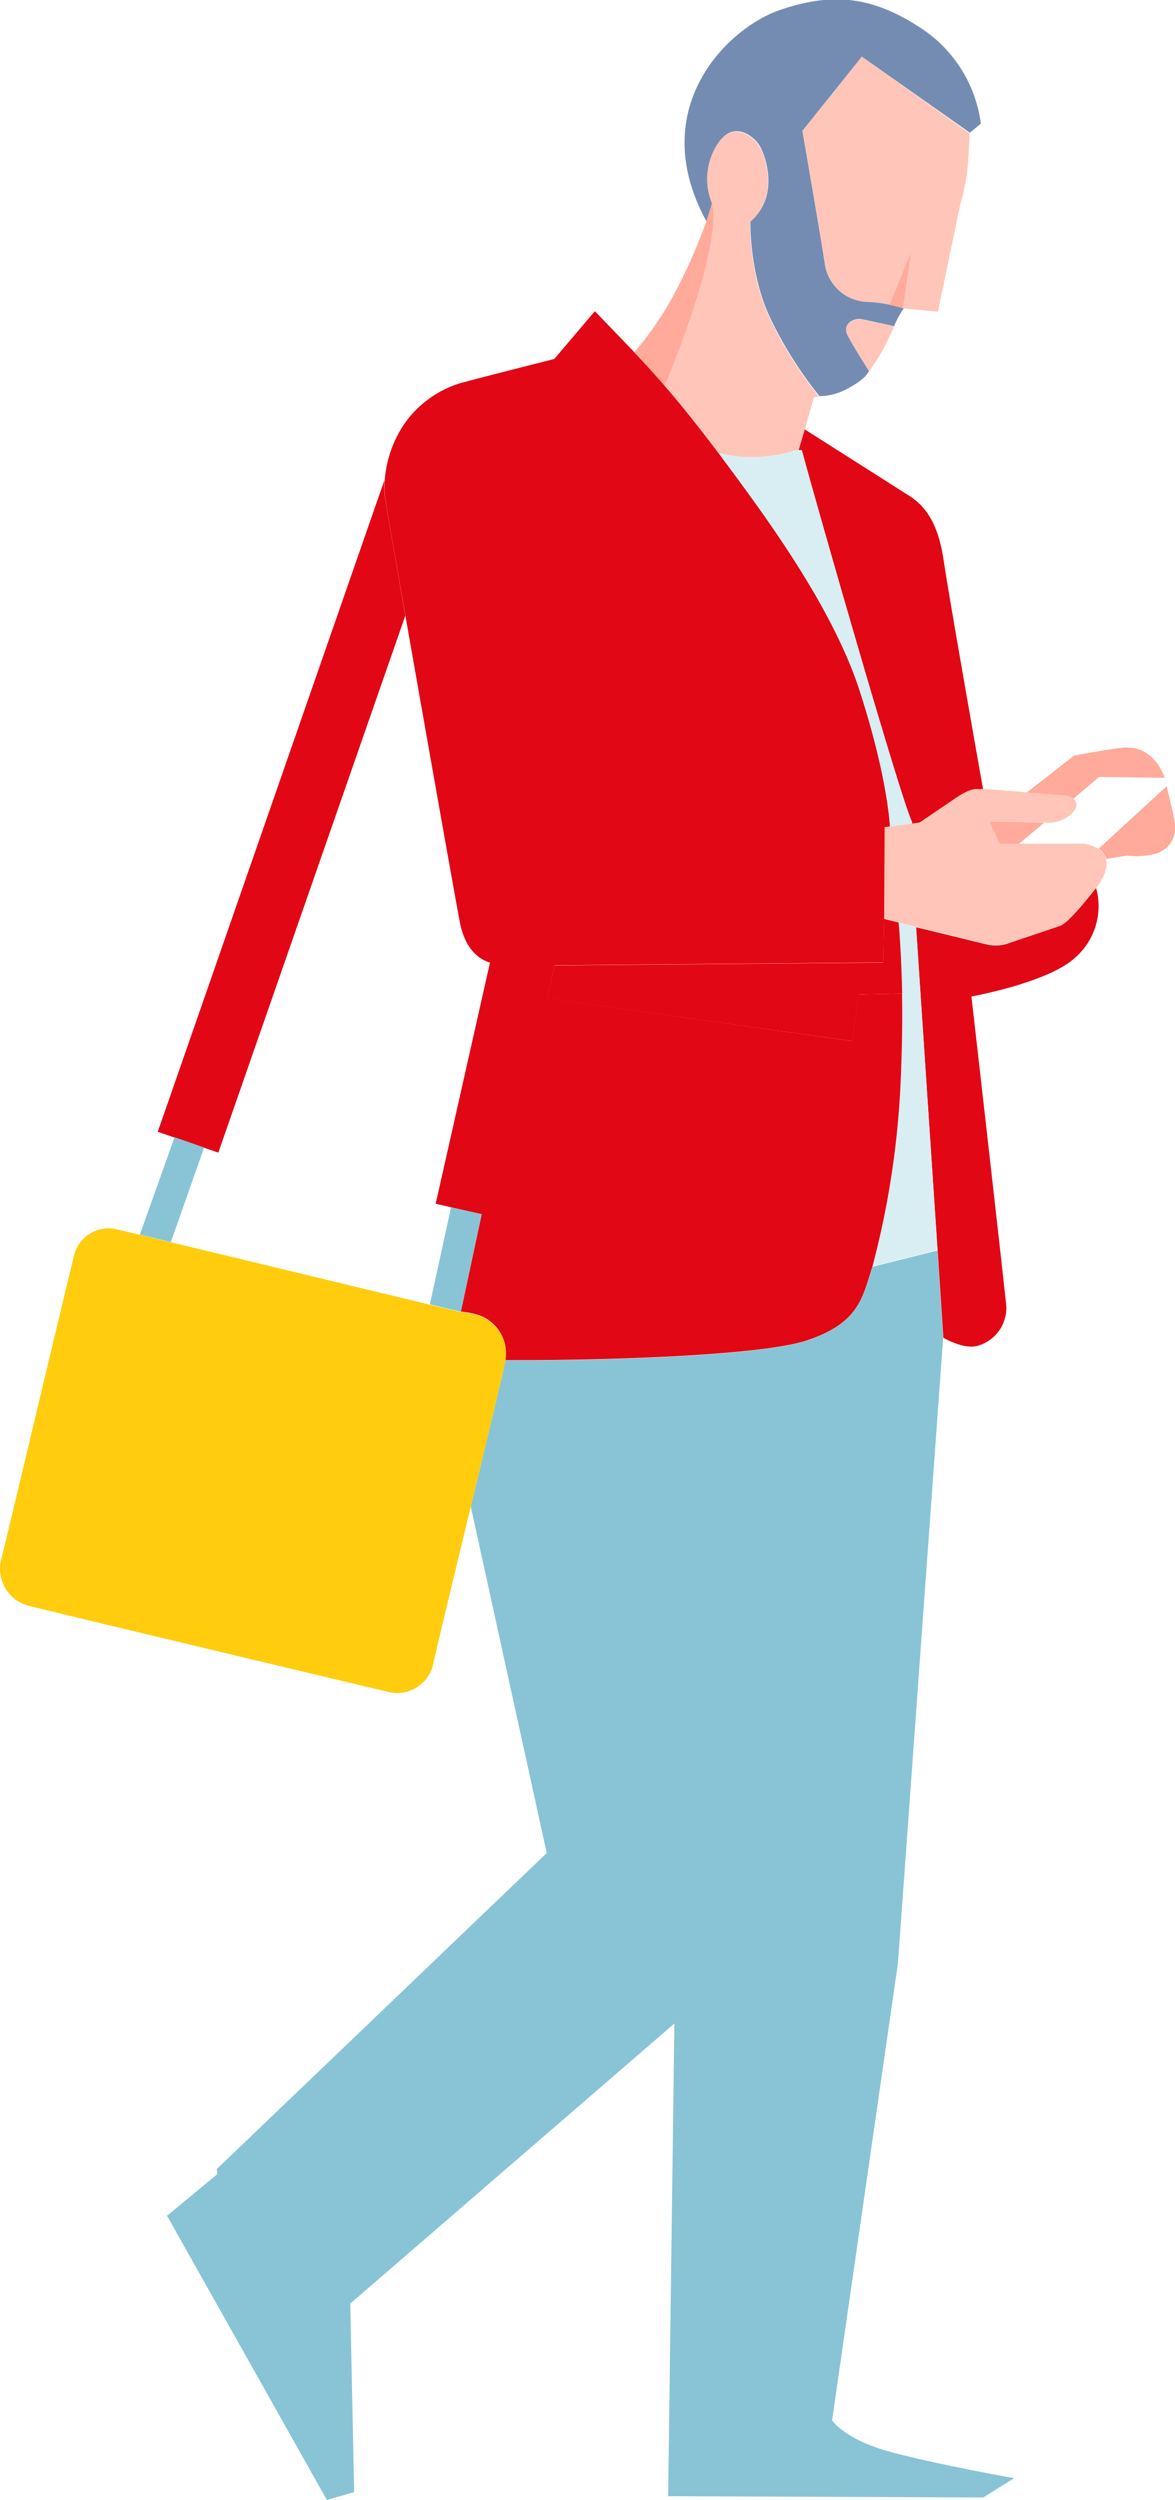 <?xml version="1.0" encoding="UTF-8"?> <svg xmlns="http://www.w3.org/2000/svg" viewBox="0 0 172.06 366.02"><defs><style>.cls-1{fill:#ffaa9a;}.cls-2{fill:#ffc5b9;}.cls-3{fill:#88c4d5;}.cls-4{fill:#e20714;}.cls-5{fill:#d9eef3;}.cls-6{fill:#758cb2;}.cls-7{fill:#ffcd0d;}</style></defs><title>klienci_indywidualni</title><g id="Layer_2" data-name="Layer 2"><g id="Warstwa_1" data-name="Warstwa 1"><path class="cls-1" d="M170.76,114v.12l-9.57-.12-3.76,3.19,0,.06a2.52,2.52,0,0,0-1.45-.49c-.66,0-3-.21-5.46-.42l7-5.46s4.4-.85,6.88-1.14S169.34,110.4,170.76,114Z" transform="translate(-0.25 -0.25)"></path><path class="cls-2" d="M161.12,124.52a3.1,3.1,0,0,1,.85.91,2,2,0,0,1,.24.58c.35,1.32-.52,3.08-1.45,4.25-1.06,1.34-4,5.1-5.24,5.53s-7,2.34-7.73,2.55a5.53,5.53,0,0,1-2.91.14c-.78-.17-6.32-1.52-10.48-2.54l-2.55-.62-2.14-.53.07-13.4.78-.12,3.31-.5,1.09-.16s3.82-2.62,5.31-3.61,2.41-1.35,3.34-1.28l.62,0,6.25.52c2.47.21,4.8.38,5.46.42a2.52,2.52,0,0,1,1.45.49c.57.45.71,1.17,0,2a4.77,4.77,0,0,1-4.18,1.49c-1.56-.07-8-.14-8-.14l1.48,3.26,2.8,0,8.48,0A5.34,5.34,0,0,1,161.12,124.52Z" transform="translate(-0.25 -0.25)"></path><path class="cls-1" d="M161.12,124.51l9.95-9.14c.13.51,1,3.86,1.18,5.17a4,4,0,0,1-2.48,4.61,10.83,10.83,0,0,1-4.47.36l-3.05.49h0a2,2,0,0,0-.24-.58,3.1,3.1,0,0,0-.85-.91Z" transform="translate(-0.25 -0.25)"></path><path class="cls-1" d="M153.18,120.68l-3.73,3.1-2.8,0-1.48-3.26S151.62,120.61,153.18,120.68Z" transform="translate(-0.25 -0.25)"></path><path class="cls-3" d="M148.76,363.06l-4.54,2.83-46.13-.19L99,296.5l-47.46,41,.57,27.61-4,1.13-23.4-41.6,7.37-6.09L32,317.8l48.31-46.26L69.19,220.82c2.47-10.22,4.87-20.22,5.07-21.43,11.35.12,37.06-.45,44.25-2.91s7.94-5.86,9.26-10c.07-.24.15-.49.24-.77l9.4-2.35h.11l.84,12.77-6.62,91.52-9.64,66.93s1.7,2.84,8.88,4.73S148.76,363.06,148.76,363.06Z" transform="translate(-0.25 -0.25)"></path><path class="cls-2" d="M126.45,8.54l15.78,11.25s-.09,2.93-.33,5.34a29.06,29.06,0,0,1-1,4.87L137.6,45.88l-5-.47a20.21,20.21,0,0,0-5-.95,6.52,6.52,0,0,1-6.52-5.39c-.57-3.87-3.31-19.66-3.31-19.66Z" transform="translate(-0.25 -0.25)"></path><path class="cls-4" d="M155.52,135.79c1.2-.43,4.18-4.19,5.24-5.53a10,10,0,0,1-3.26,10.35c-4,3.54-15,5.53-15,5.53s4.82,42.26,5.11,45.38a5.77,5.77,0,0,1-4.4,5.81c-2,.43-4.82-1.23-4.82-1.23l-.84-12.77L134.39,136v0c4.16,1,9.7,2.37,10.48,2.54a5.53,5.53,0,0,0,2.91-.14C148.57,138.13,154.31,136.21,155.52,135.79Z" transform="translate(-0.25 -0.25)"></path><path class="cls-5" d="M132.12,159.42c.29-5,.32-9.75.24-13.71-.12-5.68-.45-9.72-.51-10.39l2.55.62v0l3.13,47.35h-.11l-9.4,2.35A127.28,127.28,0,0,0,132.12,159.42Z" transform="translate(-0.25 -0.25)"></path><path class="cls-4" d="M66.3,177l-2.25-.52L72,141.18c-2.27-.71-3.76-2.7-4.39-5.82-.43-2.08-4.9-27.35-8-45-1.54-8.79-2.73-15.7-2.92-17a12.78,12.78,0,0,1-.1-2.84,17.06,17.06,0,0,1,2.84-8.17,15.51,15.51,0,0,1,8.22-6c3.22-.89,13.76-3.54,13.76-3.54l5.95-7,5.77,6s2.07,2.16,4.42,4.85c.6.69,1.21,1.41,1.82,2.14,3,3.59,6.1,7.75,6.1,7.75,6.24,8.37,16.59,22.13,20.7,34.89,3.92,12.13,4.36,19.13,4.4,19.8l-.78.12-.07,13.4-.14,6.39-48.08.42-1.13,4.82L125,152.66l1-6.81,6.34-.14c.08,4,0,8.72-.24,13.71A127.28,127.28,0,0,1,128,185.69c-.09.28-.17.53-.24.77-1.32,4.16-2.08,7.56-9.26,10s-32.9,3-44.25,2.91a5.84,5.84,0,0,0-2.13-5.6c-1.48-1.35-4.39-1.49-4.39-1.49l3.05-14.25Z" transform="translate(-0.25 -0.25)"></path><path class="cls-4" d="M129.57,141.18l.14-6.39,2.14.53c.06.67.39,4.71.51,10.39l-6.34.14-1,6.81-44.67-6.24,1.13-4.82Z" transform="translate(-0.25 -0.25)"></path><path class="cls-2" d="M131.17,48a29,29,0,0,1-3.68,6.62s-2.27-3.59-3.12-5.2.75-2.65,2.17-2.37Z" transform="translate(-0.25 -0.25)"></path><path class="cls-6" d="M127.58,44.46a20.21,20.21,0,0,1,5,.95A15.32,15.32,0,0,0,131.17,48l-4.63-1c-1.42-.28-3,.76-2.17,2.37s3.12,5.2,3.12,5.2-.36,1.1-2.84,2.41a8.8,8.8,0,0,1-4.4,1.27,58.75,58.75,0,0,1-7-11c-3.31-6.62-3.12-14.56-3.12-14.56,4.35-3.78,2.18-9.64,1.42-11s-4-4.25-6.43,0a9.36,9.36,0,0,0-.57,8.23l-.85,2.74c-9-16.45,3-28.27,10.69-30.92s13.7-2.17,21.27,3a19.77,19.77,0,0,1,8.22,13.61l-1.61,1.33L126.45,8.54l-8.7,10.87s2.74,15.79,3.31,19.66A6.52,6.52,0,0,0,127.58,44.46Z" transform="translate(-0.25 -0.25)"></path><path class="cls-2" d="M118.1,63.12l-.87,2.94h0a23.28,23.28,0,0,1-5.79,1.08,19.8,19.8,0,0,1-6-.57s-3.12-4.16-6.1-7.75c-.61-.73-1.22-1.45-1.82-2.14l.09-.07c.25-.63,8.45-20,6.88-26.62a9.36,9.36,0,0,1,.57-8.23c2.46-4.25,5.67-1.32,6.43,0s2.93,7.19-1.42,11c0,0-.19,7.94,3.12,14.56a58.75,58.75,0,0,0,7,11l-.75.1Z" transform="translate(-0.25 -0.25)"></path><path class="cls-5" d="M117.7,66.09c2.55,9.45,14.56,51.26,16.12,54.38l.05.3-3.31.5c0-.67-.48-7.67-4.4-19.8C122.05,88.71,111.7,75,105.46,66.58a19.8,19.8,0,0,0,6,.57,23.28,23.28,0,0,0,5.79-1.08l0,0Z" transform="translate(-0.25 -0.25)"></path><path class="cls-4" d="M117.23,66.06l.87-2.94c.6.38,12.6,8,15.37,9.77s4.32,4.76,5,9.65c.69,4.73,5.41,31.48,5.73,33.23l-.62,0c-.93-.07-1.85.28-3.34,1.28s-5.31,3.61-5.31,3.61l-1.09.16-.05-.3c-1.56-3.12-13.57-44.93-16.12-54.38h-.47l0,0Z" transform="translate(-0.25 -0.25)"></path><path class="cls-1" d="M104.51,30c1.57,6.57-6.63,26-6.88,26.62l-.09.07c-2.35-2.69-4.42-4.85-4.42-4.85a48.34,48.34,0,0,0,6.34-9.46,80.89,80.89,0,0,0,4.2-9.64Z" transform="translate(-0.25 -0.25)"></path><path class="cls-7" d="M67.73,192.35v0s2.91.14,4.39,1.49a5.84,5.84,0,0,1,2.13,5.6c-.2,1.21-2.6,11.21-5.07,21.43-2.61,10.79-5.27,21.82-5.49,23A5.41,5.41,0,0,1,57.32,248S7.83,236.23,4.14,235.26a5.62,5.62,0,0,1-3.76-6.52C1,226.4,9.86,189,11.09,184.07a5.19,5.19,0,0,1,6.31-3.83l3.33.78,4.53,1.1c10.72,2.57,29.32,7.06,37.93,9.14Z" transform="translate(-0.25 -0.25)"></path><path class="cls-3" d="M67.74,192.3v0l-4.54-1.09v0L66.3,177l4.49,1Z" transform="translate(-0.25 -0.25)"></path><path class="cls-4" d="M56.68,73.39c.19,1.25,1.38,8.16,2.92,17h0L32.22,169l-2.08-.72-4.33-1.49-2.46-.84L56.54,70.55h0A12.78,12.78,0,0,0,56.68,73.39Z" transform="translate(-0.25 -0.25)"></path><path class="cls-3" d="M30.14,168.25l-4.87,13.84v0L20.73,181l5.08-14.26Z" transform="translate(-0.25 -0.25)"></path><polygon class="cls-1" points="133.38 37.04 130.27 44.64 132.21 45.08 133.38 37.04"></polygon></g></g></svg> 